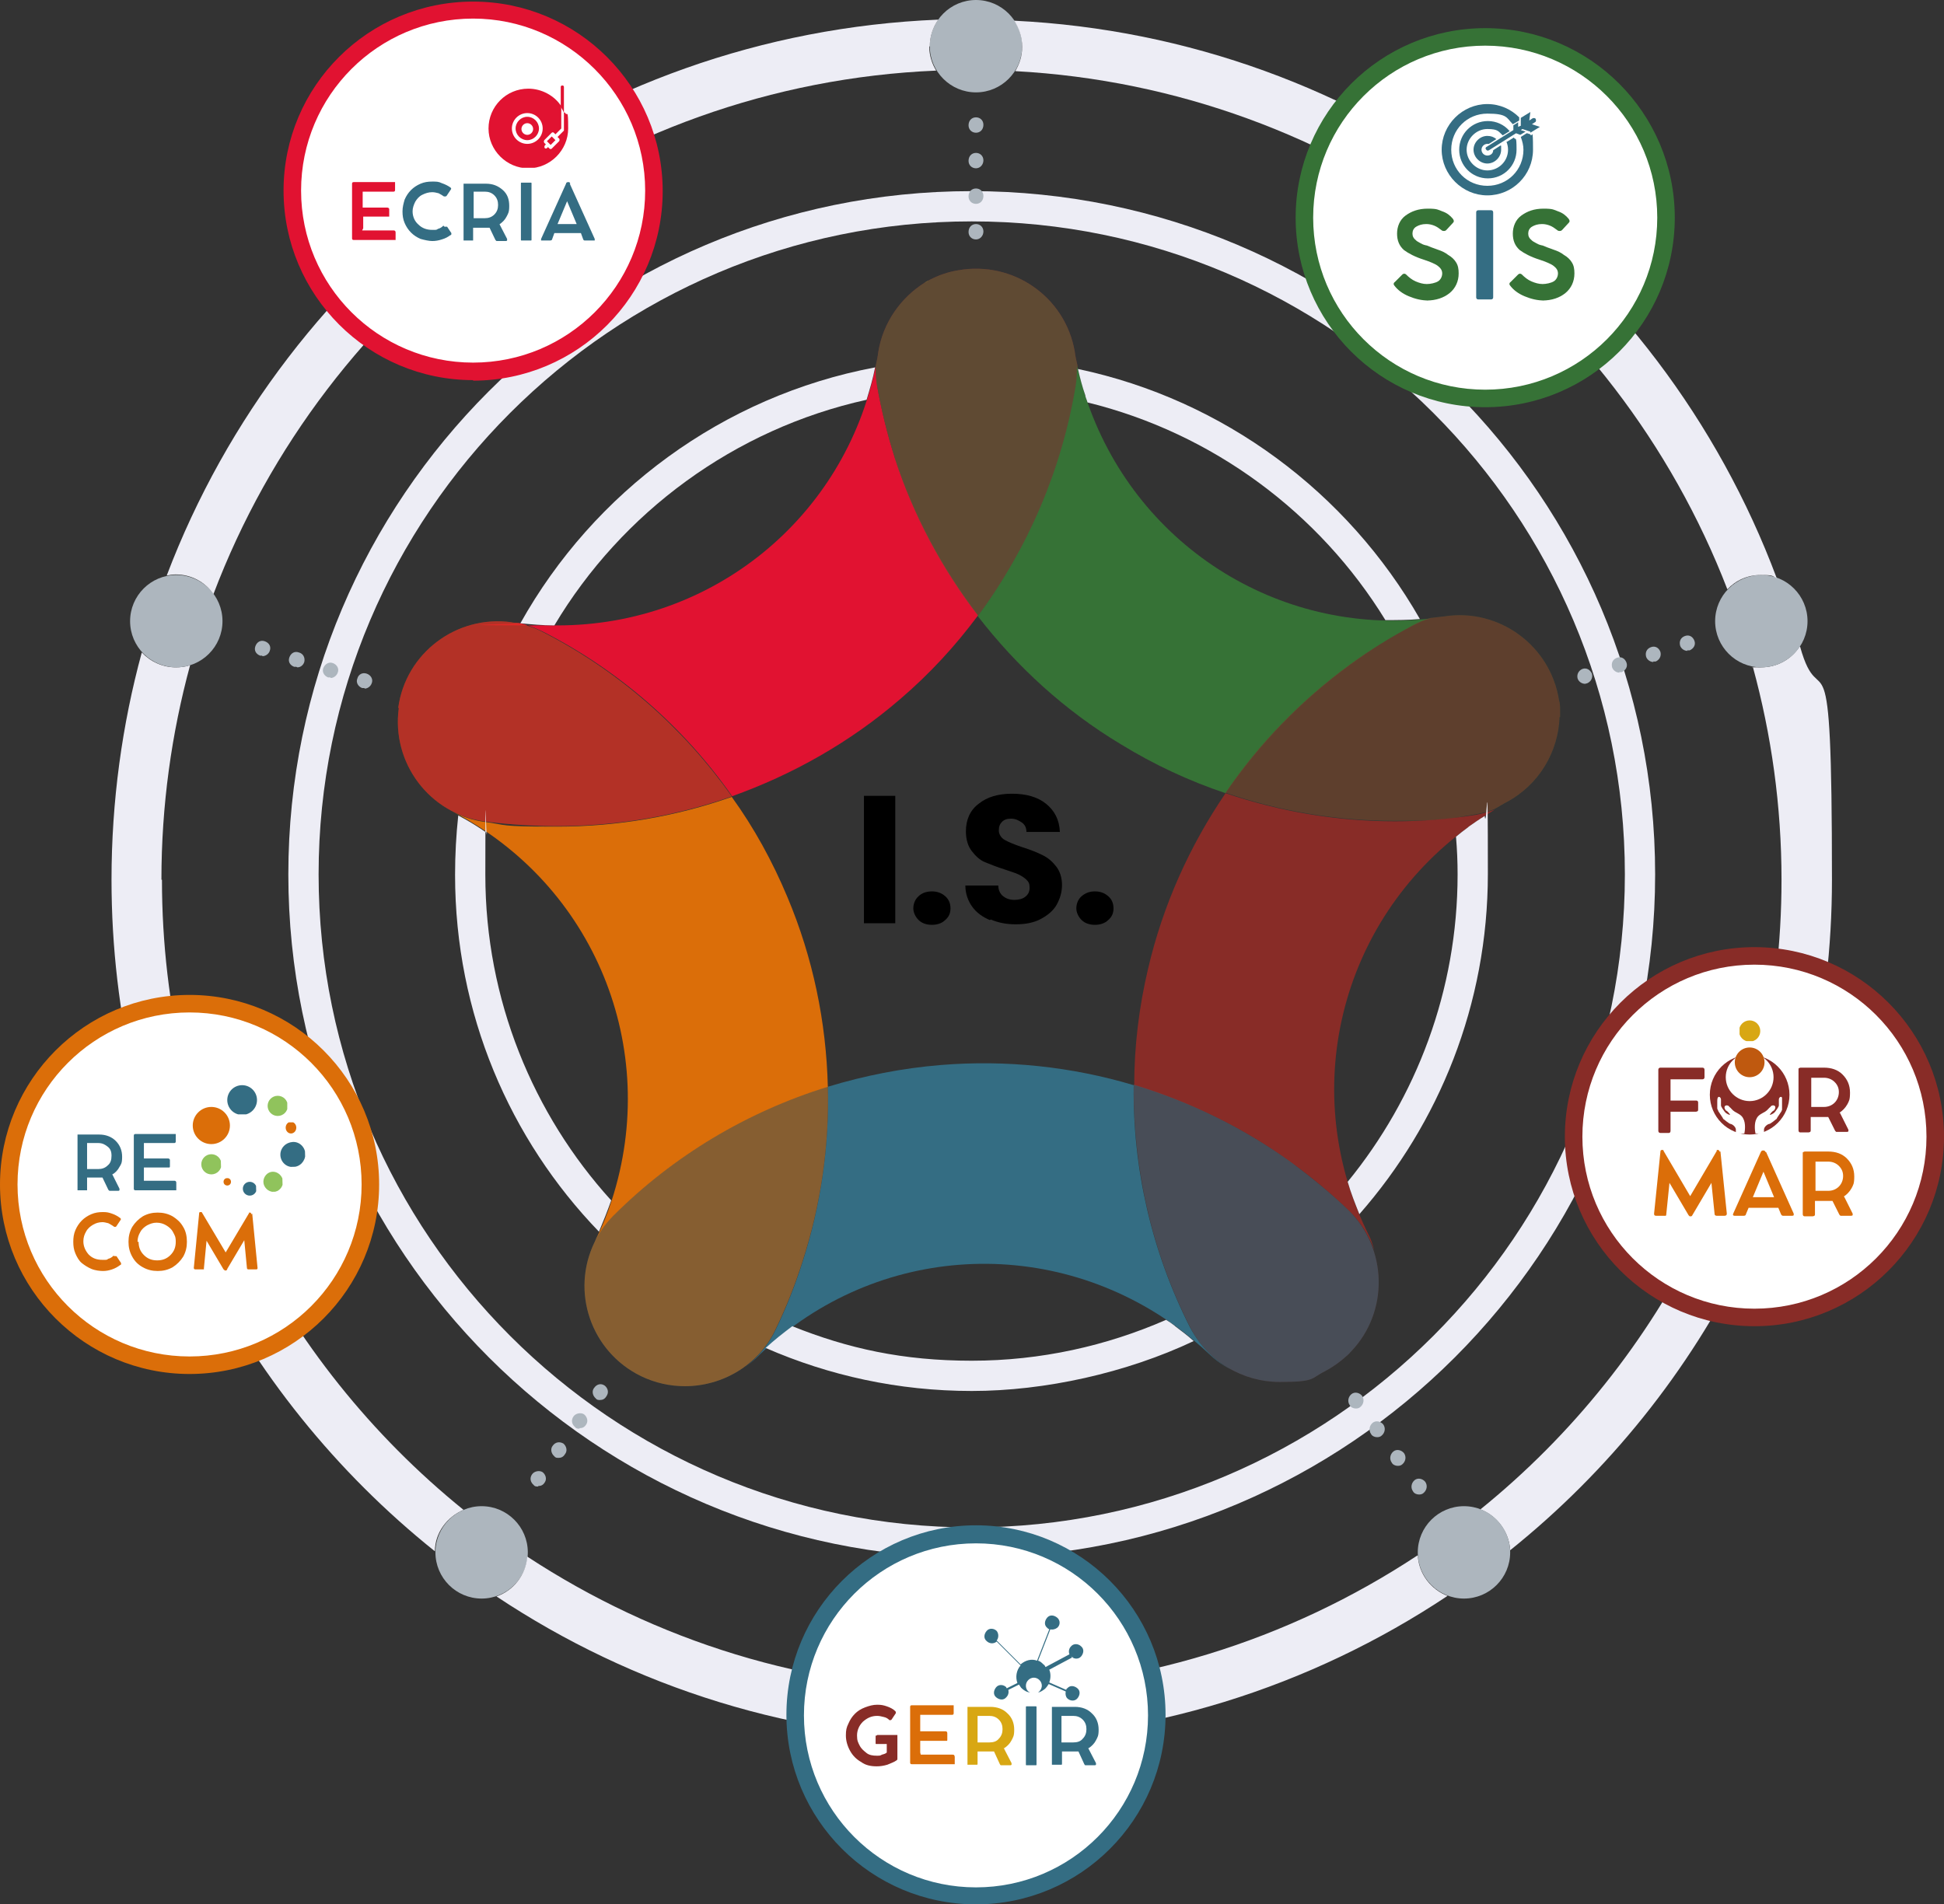 <svg xmlns="http://www.w3.org/2000/svg" xmlns:xlink="http://www.w3.org/1999/xlink" id="Layer_1" data-name="Layer 1" viewBox="0 0 366.1 358.7"><rect x="0" y="0" width="366.1" height="358.7" fill="#333333" stroke="none"/><defs><style>      .cls-1, .cls-2, .cls-3, .cls-4, .cls-5, .cls-6, .cls-7, .cls-8, .cls-9, .cls-10, .cls-11, .cls-12, .cls-13, .cls-14, .cls-15, .cls-16, .cls-17, .cls-18, .cls-19, .cls-20, .cls-21 {        stroke-width: 0px;      }      .cls-1, .cls-9 {        fill: #e11231;      }      .cls-2, .cls-16, .cls-21 {        fill: #346d83;      }      .cls-22 {        clip-path: url(#clippath);      }      .cls-3 {        fill: none;      }      .cls-4, .cls-5 {        fill: #882c27;      }      .cls-4, .cls-9, .cls-10, .cls-16, .cls-17 {        isolation: isolate;        opacity: .5;      }      .cls-6 {        fill: #1e415a;      }      .cls-7 {        fill: #adb6be;      }      .cls-8 {        fill: #ededf5;      }      .cls-10, .cls-15 {        fill: #db6e09;      }      .cls-23 {        clip-path: url(#clippath-1);      }      .cls-24 {        clip-path: url(#clippath-4);      }      .cls-25 {        clip-path: url(#clippath-3);      }      .cls-26 {        clip-path: url(#clippath-2);      }      .cls-27 {        clip-path: url(#clippath-7);      }      .cls-28 {        clip-path: url(#clippath-8);      }      .cls-29 {        clip-path: url(#clippath-6);      }      .cls-30 {        clip-path: url(#clippath-5);      }      .cls-31 {        clip-path: url(#clippath-9);      }      .cls-11 {        fill: #000;      }      .cls-12 {        fill: #90c35c;      }      .cls-32 {        clip-path: url(#clippath-20);      }      .cls-33 {        clip-path: url(#clippath-21);      }      .cls-34 {        clip-path: url(#clippath-24);      }      .cls-35 {        clip-path: url(#clippath-23);      }      .cls-36 {        clip-path: url(#clippath-22);      }      .cls-37 {        clip-path: url(#clippath-25);      }      .cls-38 {        clip-path: url(#clippath-27);      }      .cls-39 {        clip-path: url(#clippath-28);      }      .cls-40 {        clip-path: url(#clippath-26);      }      .cls-41 {        clip-path: url(#clippath-29);      }      .cls-42 {        clip-path: url(#clippath-34);      }      .cls-43 {        clip-path: url(#clippath-35);      }      .cls-44 {        clip-path: url(#clippath-36);      }      .cls-45 {        clip-path: url(#clippath-33);      }      .cls-46 {        clip-path: url(#clippath-32);      }      .cls-47 {        clip-path: url(#clippath-30);      }      .cls-48 {        clip-path: url(#clippath-31);      }      .cls-49 {        clip-path: url(#clippath-14);      }      .cls-50 {        clip-path: url(#clippath-13);      }      .cls-51 {        clip-path: url(#clippath-12);      }      .cls-52 {        clip-path: url(#clippath-10);      }      .cls-53 {        clip-path: url(#clippath-15);      }      .cls-54 {        clip-path: url(#clippath-17);      }      .cls-55 {        clip-path: url(#clippath-16);      }      .cls-56 {        clip-path: url(#clippath-19);      }      .cls-57 {        clip-path: url(#clippath-11);      }      .cls-58 {        clip-path: url(#clippath-18);      }      .cls-13 {        fill: #d5da23;      }      .cls-14 {        fill: #d8a713;      }      .cls-17, .cls-19 {        fill: #367236;      }      .cls-18 {        fill: #bf590f;      }      .cls-20 {        fill: #fff;      }      .cls-21 {        fill-rule: evenodd;      }    </style><clipPath id="clippath"><circle class="cls-3" cx="89" cy="36" r="34" transform="translate(.7 73.5) rotate(-45)"></circle></clipPath><clipPath id="clippath-1"><rect class="cls-3" x="91.8" y="16.1" width="15.2" height="15.5"></rect></clipPath><clipPath id="clippath-2"><path class="cls-3" d="M217.8,323.1c0,18.8-15.2,34-34,34s-34-15.2-34-34,15.2-34,34-34,34,15.2,34,34h0Z"></path></clipPath><clipPath id="clippath-3"><circle class="cls-3" cx="330.4" cy="214.1" r="34"></circle></clipPath><clipPath id="clippath-4"><rect class="cls-3" x="322" y="198.7" width="15" height="15"></rect></clipPath><clipPath id="clippath-5"><circle class="cls-3" cx="329.5" cy="206.2" r="7.5"></circle></clipPath><clipPath id="clippath-6"><rect class="cls-3" x="330.3" y="206.6" width="5.3" height="6.9"></rect></clipPath><clipPath id="clippath-7"><rect class="cls-3" x="323.4" y="206.6" width="5.4" height="6.9"></rect></clipPath><clipPath id="clippath-8"><rect class="cls-3" x="325" y="198.4" width="9" height="9"></rect></clipPath><clipPath id="clippath-9"><circle class="cls-3" cx="329.5" cy="202.9" r="4.5"></circle></clipPath><clipPath id="clippath-10"><rect class="cls-3" x="326.7" y="197.3" width="5.6" height="5.6"></rect></clipPath><clipPath id="clippath-11"><circle class="cls-3" cx="329.5" cy="200.1" r="2.8"></circle></clipPath><clipPath id="clippath-12"><rect class="cls-3" x="326.7" y="197.3" width="5.6" height="5.6"></rect></clipPath><clipPath id="clippath-13"><circle class="cls-3" cx="329.5" cy="200.1" r="2.8"></circle></clipPath><clipPath id="clippath-14"><rect class="cls-3" x="327.6" y="192.2" width="3.9" height="3.9"></rect></clipPath><clipPath id="clippath-15"><circle class="cls-3" cx="329.5" cy="194.2" r="2"></circle></clipPath><clipPath id="clippath-16"><circle class="cls-3" cx="279.7" cy="41" r="34" transform="translate(194.4 310.5) rotate(-80.8)"></circle></clipPath><clipPath id="clippath-17"><rect class="cls-3" x="271.5" y="19.6" width="18.5" height="17.3"></rect></clipPath><clipPath id="clippath-18"><circle class="cls-3" cx="35.7" cy="223.1" r="34"></circle></clipPath><clipPath id="clippath-19"><rect class="cls-3" x="36.3" y="208.5" width="7" height="7.1"></rect></clipPath><clipPath id="clippath-20"><ellipse class="cls-3" cx="39.8" cy="212" rx="3.5" ry="3.5"></ellipse></clipPath><clipPath id="clippath-21"><rect class="cls-3" x="42.8" y="204.3" width="5.6" height="5.6"></rect></clipPath><clipPath id="clippath-22"><ellipse class="cls-3" cx="45.6" cy="207.2" rx="2.8" ry="2.8"></ellipse></clipPath><clipPath id="clippath-23"><rect class="cls-3" x="50.3" y="206.4" width="3.8" height="3.9"></rect></clipPath><clipPath id="clippath-24"><ellipse class="cls-3" cx="52.3" cy="208.3" rx="1.9" ry="1.9"></ellipse></clipPath><clipPath id="clippath-25"><rect class="cls-3" x="53.8" y="211.4" width="2.1" height="2.1"></rect></clipPath><clipPath id="clippath-26"><ellipse class="cls-3" cx="54.8" cy="212.4" rx="1" ry="1.1"></ellipse></clipPath><clipPath id="clippath-27"><rect class="cls-3" x="52.7" y="215" width="4.7" height="4.8" transform="translate(-6 1.6) rotate(-1.6)"></rect></clipPath><clipPath id="clippath-28"><path class="cls-3" d="M55.2,219.8c1.3,0,2.3-1.1,2.3-2.4,0-1.3-1.1-2.4-2.4-2.3s-2.3,1.1-2.3,2.4c0,1.3,1.1,2.4,2.4,2.3Z"></path></clipPath><clipPath id="clippath-29"><rect class="cls-3" x="49.5" y="220.7" width="3.7" height="3.8" transform="translate(-6.2 1.5) rotate(-1.6)"></rect></clipPath><clipPath id="clippath-30"><path class="cls-3" d="M51.5,224.5c1,0,1.8-.9,1.8-1.9s-.9-1.9-1.9-1.9c-1,0-1.8.9-1.8,1.9s.9,1.9,1.9,1.9Z"></path></clipPath><clipPath id="clippath-31"><rect class="cls-3" x="45.6" y="222.6" width="2.6" height="2.6" transform="translate(-6.2 1.4) rotate(-1.6)"></rect></clipPath><clipPath id="clippath-32"><ellipse class="cls-3" cx="46.9" cy="223.9" rx="1.3" ry="1.3" transform="translate(-6.1 1.4) rotate(-1.6)"></ellipse></clipPath><clipPath id="clippath-33"><rect class="cls-3" x="42.1" y="221.9" width="1.4" height="1.4" transform="translate(-6.2 1.3) rotate(-1.6)"></rect></clipPath><clipPath id="clippath-34"><path class="cls-3" d="M42.8,223.3c.4,0,.7-.3.7-.7,0-.4-.3-.7-.7-.7s-.7.3-.7.7.3.7.7.7Z"></path></clipPath><clipPath id="clippath-35"><rect class="cls-3" x="37.9" y="217.4" width="3.7" height="3.8" transform="translate(-6.1 1.2) rotate(-1.6)"></rect></clipPath><clipPath id="clippath-36"><ellipse class="cls-3" cx="39.8" cy="219.3" rx="1.9" ry="1.9" transform="translate(-6.1 1.2) rotate(-1.6)"></ellipse></clipPath></defs><path class="cls-17" d="M293.8,135.1c0-.4,0-.7,0-1.1,0-.1,0-.2,0-.3,0-.6,0-1.2-.2-1.8-1.6-10.3-11.3-17.4-21.6-15.8-.9.1-1.7.2-2.6.3-1.1.3-2.3.8-3.4,1.4-4,2.2-8,4.6-11.7,7.3-9.2,6.7-17.2,14.9-23.5,24.2,10.2,3.5,21,5.3,31.8,5.3s10.1-.4,15.1-1.2c1.3-.2,2.5-.5,3.7-1,.8-.4,1.5-.9,2.3-1.3,6.2-3.3,9.8-9.6,10-16.1h0Z"></path><path class="cls-4" d="M254,228c-3.3-3.2-6.9-6.1-10.6-8.9-9.1-6.6-19.3-11.6-29.9-14.8-.1,15.8,3.4,31.4,10.6,45.6,3.3,6.6,10,10.4,16.9,10.4s5.8-.7,8.5-2c1.5-.8,2.9-1.8,4.1-2.9.2-.2.5-.4.7-.7,0,0,.1-.1.2-.2,7.1-7.5,6.8-19.4-.6-26.6h0Z"></path><path class="cls-9" d="M168.5,86.3c3.5,10.8,8.9,20.9,15.7,29.7,9.6-12.8,16-27.7,18.5-43.6.2-1.2.3-2.4.2-3.6-.2-.9-.4-1.7-.5-2.6-1.8-10.3-11.6-17.1-21.9-15.3-1.9.3-3.6.9-5.2,1.7-.1,0-.3.2-.4.2-.2.1-.5.3-.7.4-4.5,2.8-7.9,7.5-8.8,13.1-.1.9-.3,1.8-.5,2.7,0,1.2,0,2.5.3,3.8.8,4.5,1.9,9,3.3,13.4h0Z"></path><path class="cls-8" d="M30.4,165.7c0-14,1.9-27.5,5.4-40.4-.9.3-1.8.4-2.7.4-2.5,0-4.8-1.1-6.4-2.8-3.7,13.6-5.7,28-5.7,42.8,0,51.1,23.8,96.8,60.9,126.5,0-3.5,2.3-6.5,5.4-7.8-34.6-28-56.8-70.8-56.8-118.7h0Z"></path><path class="cls-8" d="M338.9,121.8c-1.6,2.4-4.2,3.9-7.3,3.9s-1,0-1.5-.1c3.5,12.8,5.4,26.2,5.4,40.1,0,47.8-22.1,90.6-56.7,118.6,3.1,1.2,5.4,4.2,5.6,7.7,37-29.7,60.6-75.3,60.6-126.3s-2.1-29.9-6-43.9h0Z"></path><path class="cls-8" d="M183,293.4c-70.9,0-128.7-57.7-128.7-128.7S112,36,183,36s128.7,57.7,128.7,128.7-57.7,128.7-128.7,128.7h0ZM183,41.7c-67.8,0-123,55.2-123,123s55.2,123,123,123,123-55.2,123-123-55.2-123-123-123Z"></path><path class="cls-7" d="M340.4,117c0,4.8-3.9,8.7-8.7,8.7s-8.7-3.9-8.7-8.7,3.9-8.7,8.7-8.7,8.7,3.9,8.7,8.7Z"></path><path class="cls-7" d="M192.5,8.7c0,4.8-3.9,8.7-8.7,8.7s-8.7-3.9-8.7-8.7S179,0,183.8,0s8.7,3.9,8.7,8.7Z"></path><path class="cls-7" d="M99.4,292.4c0,4.8-3.9,8.7-8.7,8.7s-8.7-3.9-8.7-8.7,3.9-8.7,8.7-8.7,8.7,3.9,8.7,8.7Z"></path><path class="cls-7" d="M41.9,117c0,4.8-3.9,8.7-8.7,8.7s-8.7-3.9-8.7-8.7,3.9-8.7,8.7-8.7,8.7,3.9,8.7,8.7Z"></path><path class="cls-7" d="M284.4,292.4c0,4.8-3.9,8.7-8.7,8.7s-8.7-3.9-8.7-8.7,3.9-8.7,8.7-8.7,8.7,3.9,8.7,8.7Z"></path><path class="cls-8" d="M175.1,8.7c0-1.8.6-3.6,1.6-5C110.2,6.4,53.9,49.1,31.4,108.4c.5-.1,1.1-.2,1.7-.2,2.9,0,5.5,1.4,7.1,3.7C61.3,56.2,114,15.9,176.3,13.3c-.8-1.3-1.3-2.9-1.3-4.5Z"></path><path class="cls-8" d="M191,3.9c.9,1.4,1.5,3.1,1.5,4.9s-.5,3.2-1.3,4.6c61.2,3.3,113,42.9,134.1,97.6,1.6-1.7,3.8-2.7,6.3-2.7s2.1.2,3,.6C312.5,49.8,256.9,7.1,191,3.9Z"></path><path class="cls-8" d="M266.9,293c-24.1,15.9-52.9,25.2-83.9,25.2s-59.6-9.2-83.7-25c-.3,3.5-2.6,6.4-5.8,7.5,25.7,17.1,56.4,27,89.5,27s63.9-10,89.6-27.1c-3.1-1.2-5.4-4.1-5.6-7.6h0Z"></path><path class="cls-7" d="M101.3,280c-.3,0-.6,0-.8-.3-.6-.5-.8-1.3-.3-2,.4-.6,1.4-.8,2-.4.6.5.8,1.3.4,1.9h0c-.3.5-.7.7-1.2.7h0ZM105.2,274.6c-.3,0-.6,0-.8-.3-.6-.5-.8-1.4-.3-2h0c.5-.7,1.3-.8,2-.4.6.5.8,1.4.3,2h0c-.3.5-.7.7-1.2.7ZM109.1,269.1c-.3,0-.6,0-.8-.3-.6-.5-.8-1.3-.3-2,.4-.6,1.4-.8,2-.4.6.5.8,1.3.4,1.9h0c-.3.5-.7.7-1.2.7h0ZM113,263.7c-.3,0-.6,0-.8-.3-.6-.5-.8-1.4-.3-2h0c.5-.7,1.3-.9,2-.4.6.5.8,1.3.3,2h0c-.3.5-.7.7-1.2.7Z"></path><path class="cls-7" d="M68.6,129.6c-.1,0-.3,0-.4,0h0c-.8-.3-1.2-1.1-.9-1.8.2-.8,1-1.2,1.8-.9h0c.8.3,1.2,1.1.9,1.8-.2.6-.8,1-1.3,1ZM62.2,127.6c-.1,0-.3,0-.4,0h0c-.8-.3-1.2-1.1-.9-1.8s1-1.2,1.8-.9h0c.8.3,1.2,1.1.9,1.8-.2.6-.8,1-1.3,1ZM55.8,125.6c-.1,0-.3,0-.4,0h0c-.8-.3-1.2-1-.9-1.8s1-1.2,1.8-.9c.8.2,1.2,1,1,1.8-.2.6-.7,1-1.3,1h0ZM49.4,123.5c-.1,0-.3,0-.4,0h0c-.8-.3-1.2-1-.9-1.8s1-1.2,1.8-.9h0c.8.3,1.2,1,.9,1.8-.2.6-.8,1-1.4,1h0Z"></path><path class="cls-7" d="M298.5,128.8c-.6,0-1.2-.4-1.4-1-.2-.8.2-1.5.9-1.8h0c.8-.3,1.5.2,1.8.9.2.8-.2,1.5-.9,1.8h0c-.1,0-.3.1-.4.1h0ZM305,126.7c-.6,0-1.2-.4-1.4-1-.2-.8.1-1.5.9-1.8h0c.8-.3,1.5.1,1.8.9s-.2,1.5-.9,1.8c-.1,0-.3,0-.5,0h0ZM311.4,124.7c-.6,0-1.2-.4-1.4-1-.2-.8.1-1.5.9-1.8h0c.8-.3,1.5.1,1.8.9.2.8-.2,1.5-.9,1.8-.1,0-.3,0-.5,0h0ZM317.8,122.6c-.6,0-1.2-.4-1.4-1-.2-.8.1-1.5.9-1.8h0c.8-.3,1.5.1,1.8.9s-.2,1.5-.9,1.8c-.1,0-.3,0-.5,0h0Z"></path><path class="cls-7" d="M267.2,281.5c-.4,0-.9-.2-1.1-.6h0c-.5-.7-.3-1.6.3-2.1.6-.5,1.5-.3,2,.3h0c.5.7.3,1.6-.3,2.1-.2.2-.5.3-.8.3h0ZM263.2,276.1c-.4,0-.9-.2-1.1-.6h0c-.5-.7-.3-1.6.3-2.1.6-.5,1.5-.3,2,.3h0c.5.7.3,1.6-.3,2.1-.2.2-.5.3-.8.3h0ZM259.3,270.7c-.4,0-.9-.2-1.1-.6h0c-.5-.7-.3-1.6.3-2.1.6-.5,1.5-.3,2,.3h0c.5.7.3,1.6-.3,2.1-.2.2-.5.3-.8.3h0ZM255.3,265.3c-.4,0-.9-.2-1.1-.6h0c-.5-.7-.3-1.6.3-2.1.6-.5,1.5-.3,2,.3h0c.5.7.3,1.6-.3,2.1-.2.2-.5.3-.8.3h0Z"></path><path class="cls-7" d="M183.8,45.1c-.8,0-1.4-.6-1.4-1.4h0c0-.9.6-1.5,1.4-1.5s1.4.6,1.4,1.4-.6,1.5-1.4,1.5h0ZM183.8,38.4c-.8,0-1.4-.6-1.4-1.4h0c0-.9.6-1.5,1.4-1.5s1.4.6,1.4,1.4h0c0,.9-.6,1.5-1.4,1.5ZM183.8,31.7c-.8,0-1.4-.6-1.4-1.4h0c0-.9.6-1.5,1.4-1.5s1.4.6,1.4,1.4-.6,1.5-1.4,1.5h0ZM183.8,25c-.8,0-1.4-.6-1.4-1.4h0c0-.9.6-1.5,1.4-1.5s1.4.6,1.4,1.4h0c0,.9-.6,1.5-1.4,1.5Z"></path><path class="cls-13" d="M174.1,53.3c.2-.1.4-.3.7-.4-.2.1-.5.3-.7.4Z"></path><path class="cls-6" d="M293.8,134c0,.4,0,.7,0,1.1,0-.4,0-.7,0-1.1Z"></path><path class="cls-6" d="M174.8,52.9c.1,0,.3-.2.4-.2-.1,0-.3.2-.4.2Z"></path><path class="cls-6" d="M293.8,133.7c0,.1,0,.2,0,.3,0-.1,0-.2,0-.3Z"></path><path class="cls-1" d="M137.8,150c11.5-4.1,22.3-10.2,31.7-18.3,5.5-4.7,10.4-10,14.7-15.8-6.8-8.9-12.2-18.9-15.7-29.7-1.4-4.4-2.5-8.9-3.3-13.4-.2-1.3-.3-2.6-.3-3.8-5.8,28.4-30.6,48.8-59.9,48.8s-5.1-.2-7.5-.5c1.6.3,3.2.9,4.8,1.7,14.3,7.3,26.5,18,35.6,31h0Z"></path><path class="cls-10" d="M75.1,133.4c-1.4,10.3,5.8,19.9,16.1,21.3,4.5.6,9.2.9,13.7.9,11.3,0,22.4-1.9,32.9-5.6-9.2-13-21.4-23.7-35.7-31-1.5-.8-3.2-1.3-4.8-1.7-.3,0-.7,0-1-.1-10.3-1.4-19.9,5.8-21.3,16.1h0Z"></path><path class="cls-16" d="M120.7,259.2c2.7,1.3,5.5,1.9,8.3,1.9,7,0,13.8-3.9,17-10.6,2-4.1,3.7-8.4,5.1-12.8,3.5-10.8,5.1-21.9,4.8-33.1-15.2,4.7-29.1,13-40.4,24.3-1.3,1.3-2.4,2.8-3.2,4.3-.1.2-.2.5-.3.7-4.6,9.4-.7,20.7,8.7,25.3h0Z"></path><path class="cls-19" d="M184.1,116c7.4,9.6,16.5,17.9,27,24.2,6.2,3.8,12.8,6.9,19.7,9.2,6.4-9.3,14.3-17.5,23.5-24.2,3.7-2.7,7.6-5.2,11.7-7.3,1.1-.6,2.2-1.1,3.4-1.4-28.8,3.3-55.9-14-65-41.9-.6-1.9-1.1-3.8-1.6-5.7,0,1.2,0,2.4-.2,3.6-2.6,15.9-9,30.8-18.5,43.6h0Z"></path><path class="cls-4" d="M293.8,135.1c0-.4,0-.7,0-1.1,0-.1,0-.2,0-.3,0-.6,0-1.2-.2-1.8-1.6-10.3-11.3-17.4-21.6-15.8-.9.1-1.7.2-2.6.3-1.1.3-2.3.8-3.4,1.4-4,2.2-8,4.6-11.7,7.3-9.2,6.7-17.2,14.9-23.5,24.2,10.2,3.5,21,5.3,31.8,5.3s10.1-.4,15.1-1.2c1.3-.2,2.5-.5,3.7-1,.8-.4,1.5-.9,2.3-1.3,6.2-3.3,9.8-9.6,10-16.1h0Z"></path><path class="cls-5" d="M254,228c2.3,2.2,3.8,4.8,4.8,7.5,0,0-.4-1.6-.9-2.6-13.6-26.9-5.8-59.3,18.6-77.1,1.6-1.2,3.3-2.2,5-3.3-1.2.4-2.4.8-3.7,1-5,.8-10.1,1.2-15.1,1.2-10.8,0-21.6-1.8-31.9-5.3-6.8,10-11.8,21.1-14.6,33.1-1.7,7.2-2.6,14.6-2.6,21.9,10.6,3.2,20.8,8.1,29.9,14.8,3.7,2.7,7.3,5.7,10.6,8.9h0Z"></path><path class="cls-16" d="M254,228c-3.3-3.2-6.9-6.1-10.6-8.9-9.1-6.6-19.3-11.6-29.9-14.8-.1,15.8,3.4,31.4,10.6,45.6,3.3,6.6,10,10.4,16.9,10.4s5.8-.7,8.5-2c1.5-.8,2.9-1.8,4.1-2.9.2-.2.5-.4.7-.7,0,0,.1-.1.2-.2,7.1-7.5,6.8-19.4-.6-26.6h0Z"></path><path class="cls-2" d="M232.7,258.4c-3.6-1.7-6.6-4.6-8.6-8.4-7.2-14.2-10.8-29.9-10.6-45.6-11.7-3.5-24-4.8-36.3-3.8-7.3.6-14.4,2-21.3,4.1.3,11.1-1.3,22.3-4.8,33.1-1.4,4.4-3.1,8.7-5.1,12.8-1.6,3.3-4.1,6-7,7.8h0c1.1-.7,2.2-1.5,3.3-2.5,21.4-21.3,54.6-23.8,79.1-6.1,2.3,1.7,4.5,3.5,6.6,5.5,1.5,1.4,3.2,2.4,4.9,3.2h0Z"></path><path class="cls-10" d="M120.7,259.2c2.7,1.3,5.5,1.9,8.3,1.9,7,0,13.8-3.9,17-10.6,2-4.1,3.7-8.4,5.1-12.8,3.5-10.8,5.1-21.9,4.8-33.1-15.2,4.7-29.1,13-40.4,24.3-1.3,1.3-2.4,2.8-3.2,4.3-.1.2-.2.5-.3.7-4.6,9.4-.7,20.7,8.7,25.3h0Z"></path><path class="cls-15" d="M148.3,169c-2.8-6.7-6.3-13.1-10.5-18.9-10.5,3.7-21.6,5.6-32.9,5.6s-9.2-.3-13.7-.9c-2.2-.3-4.2-1-6.1-2h0c26.8,13.8,39.4,44.6,30.1,73.3-.8,2.5-1.8,4.9-2.9,7.2.8-1.5,1.9-3,3.2-4.3,11.3-11.3,25.2-19.6,40.4-24.3-.3-12.2-2.8-24.3-7.6-35.7h0Z"></path><path class="cls-9" d="M75.1,133.4c-1.4,10.3,5.8,19.9,16.1,21.3,4.5.6,9.2.9,13.7.9,11.3,0,22.4-1.9,32.9-5.6-9.2-13-21.4-23.7-35.7-31-1.5-.8-3.2-1.3-4.8-1.7-.3,0-.7,0-1-.1-10.3-1.4-19.9,5.8-21.3,16.1h0Z"></path><path class="cls-17" d="M168.5,86.3c3.5,10.8,8.9,20.9,15.7,29.7,9.6-12.8,16-27.7,18.5-43.6.2-1.2.3-2.4.2-3.6-.2-.9-.4-1.7-.5-2.6-1.8-10.3-11.6-17.1-21.9-15.3-1.9.3-3.6.9-5.2,1.7-.1,0-.3.2-.4.2-.2.1-.5.3-.7.4-4.5,2.8-7.9,7.5-8.8,13.1-.1.9-.3,1.8-.5,2.7,0,1.2,0,2.5.3,3.8.8,4.5,1.9,9,3.3,13.4h0Z"></path><path class="cls-8" d="M115.1,226.1c-14.7-16.2-23.7-37.8-23.7-61.3s.1-5.3.3-7.9c-1.7-1.2-3.5-2.3-5.4-3.3-.4,3.7-.6,7.4-.6,11.2,0,26.1,10.3,49.8,27.1,67.2.8-1.9,1.6-3.9,2.3-5.9h0Z"></path><path class="cls-8" d="M276.5,155.8c-.8.6-1.6,1.2-2.3,1.8.2,2.4.3,4.7.3,7.1,0,21.9-7.8,42.1-20.7,57.9.6,2.1,1.4,4.1,2.2,6.1,15-17.1,24.2-39.5,24.2-64.1s-.2-7.4-.6-10.9c-1,.6-2,1.3-3,2h0Z"></path><path class="cls-8" d="M221.2,249.7c-.5-.4-1.1-.8-1.6-1.1-11.2,4.9-23.6,7.7-36.6,7.7s-23.3-2.3-33.8-6.5c-1.7,1.3-3.4,2.6-5,4.1,11.9,5.2,25,8.1,38.8,8.1s29.1-3.4,41.8-9.4c-1.1-1-2.3-1.9-3.5-2.8h0Z"></path><path class="cls-8" d="M204.4,74.6c.1.4.3.8.4,1.2,23.6,5.8,43.7,20.8,56.1,41,2.1,0,4.3,0,6.5-.2-13.6-23.8-36.9-41.3-64.4-47.1.4,1.7.8,3.3,1.4,5h0Z"></path><path class="cls-8" d="M104.4,117.8c12.7-21.3,33.9-37,58.8-42.5.6-2,1.2-4,1.6-6.1-28.7,5.4-53,23.5-66.8,48.2,2.1.2,4.2.4,6.3.4h0Z"></path><g class="cls-22"><g><path class="cls-20" d="M123.1,36c0,18.8-15.2,34-34,34s-34-15.2-34-34S70.2,1.9,89.1,1.9s34,15.2,34,34Z"></path><path class="cls-1" d="M68.2,43.4h5.9c.1,0,.2,0,.3.1s.1.2.1.3v1.2c0,0,0,.2,0,.2s-.1,0-.2,0h-7.7c-.2,0-.3-.1-.3-.3v-10.3c0-.2.1-.3.3-.3h7.6c.1,0,.2,0,.2,0s0,.1,0,.2v1.3c0,.2-.1.3-.3.3h-5.8v3h4.6c.2,0,.4.1.4.3v1.2c0,0,0,.2,0,.2s-.2,0-.3,0h-4.6v2.2h0Z"></path><path class="cls-2" d="M83.7,42.7c0,0,.2,0,.3,0s.2,0,.2,0l.8,1.2c0,0,0,.1,0,.2,0,0,0,.2-.2.2-.4.3-.9.6-1.6.8-.6.2-1.2.3-1.8.3s-1.5-.2-2.2-.4c-.7-.3-1.3-.7-1.8-1.2-.5-.5-.9-1.1-1.2-1.8-.3-.7-.4-1.4-.4-2.2s.2-1.5.4-2.2c.3-.7.7-1.3,1.2-1.8.5-.5,1.1-.9,1.8-1.2.7-.3,1.4-.4,2.2-.4s1.2,0,1.8.3c.6.2,1.2.5,1.6.8.2.1.2.3.1.4l-.8,1.2c0,0-.1.1-.2.1,0,0-.2,0-.3,0-.3-.2-.6-.4-1-.6-.4-.1-.8-.2-1.2-.2-.7,0-1.3.2-1.9.5-.6.3-1,.8-1.3,1.3-.3.6-.5,1.2-.5,1.8,0,1,.4,1.9,1.1,2.5.7.7,1.6,1,2.6,1s.7,0,1.1-.2c.4-.1.7-.3,1-.6Z"></path><path class="cls-2" d="M94,42.1l1.5,2.9c0,.1,0,.2,0,.3,0,0-.1.1-.2.1h-1.6c0,0-.1,0-.2,0,0,0-.1-.1-.2-.2l-1.1-2.3c-.2,0-.5,0-.8,0h-2.3v2.2c0,0,0,.2,0,.2s-.1,0-.2,0h-1.4c0,0-.2,0-.2,0,0,0,0-.1,0-.2v-10.3c0,0,0-.2,0-.2,0,0,.1,0,.2,0h4c1.3,0,2.3.4,3.2,1.2s1.2,1.8,1.2,3-.2,1.4-.5,2-.8,1.1-1.4,1.5ZM89.2,41.1h2.1c.7,0,1.3-.2,1.8-.7.5-.5.7-1.1.7-1.8s-.2-1.3-.7-1.8c-.5-.5-1.1-.7-1.8-.7h-2.1s0,4.9,0,4.9Z"></path><path class="cls-2" d="M100.1,34.6v10.5c0,.2,0,.2-.2.2h-1.6c-.2,0-.2,0-.2-.2v-10.5c0-.2,0-.2.2-.2h1.6c.2,0,.2,0,.2.2Z"></path><path class="cls-2" d="M107.3,34.6l4.7,10.4c0,.1,0,.2,0,.3,0,0-.1,0-.2,0h-1.6c-.2,0-.3,0-.4-.3l-.4-1.1h-5l-.4,1.1c0,.2-.2.3-.4.3h-1.5c-.1,0-.2,0-.2,0s0-.2,0-.3l4.7-10.4c0-.2.2-.3.4-.3h0c.2,0,.3,0,.4.3h0ZM106.8,37.9l-1.8,4.3h3.6s-1.8-4.3-1.8-4.3Z"></path><g class="cls-23"><g><path class="cls-1" d="M103,26.6c.2.2.6.6.7.7l.9-.9-.7-.7-.9.9Z"></path><path class="cls-1" d="M106.2,16.4c0-.2-.1-.3-.3-.3s-.3.1-.3.3v3.7c.2.4.5.8.6,1.2v-4.8h0Z"></path><path class="cls-1" d="M99.3,27.1c-1.6,0-2.9-1.3-2.9-2.9s1.3-2.9,2.9-2.9,2.9,1.3,2.9,2.9-1.3,2.9-2.9,2.9ZM106.2,21.2v3.2c0,0,0,.2,0,.2l-1.2,1.2.3.3c.1.1.1.3,0,.5l-1.4,1.4c-.1.1-.3.1-.4,0l-.3-.3-.2.2c-.1.1-.3.1-.4,0-.1-.1-.1-.3,0-.5l.2-.2-.3-.3c-.1-.1-.1-.3,0-.5l1.4-1.4c.1-.1.3-.1.4,0l.3.3,1.1-1.1v-4.2c-1.3-2-3.7-3.3-6.2-3.3-4.2,0-7.5,3.4-7.5,7.5s3.4,7.5,7.5,7.5,7.5-3.4,7.5-7.5-.2-2.1-.6-3h0Z"></path><path class="cls-1" d="M99.3,25.4c-.6,0-1.1-.5-1.1-1.1s.5-1.1,1.1-1.1,1.1.5,1.1,1.1-.5,1.1-1.1,1.1ZM99.3,22c-1.2,0-2.2,1-2.2,2.2s1,2.2,2.2,2.2,2.2-1,2.2-2.2-1-2.2-2.2-2.2Z"></path></g></g></g></g><path class="cls-1" d="M89.1,71.6c-19.7,0-35.7-16-35.7-35.7S69.4.3,89.1.3s35.7,16,35.7,35.7-16,35.7-35.7,35.7h0ZM89.1,3.5c-17.9,0-32.4,14.5-32.4,32.4s14.5,32.4,32.4,32.4,32.4-14.5,32.4-32.4S106.9,3.5,89.1,3.5Z"></path><g class="cls-26"><g><path class="cls-20" d="M217.8,323.1c0,18.8-15.2,34-34,34s-34-15.2-34-34,15.2-34,34-34,34,15.2,34,34h0Z"></path><rect class="cls-3" x="184.9" y="302.6" width="18.7" height="21" transform="translate(-160.7 214.2) rotate(-42.6)"></rect><rect class="cls-3" x="184.9" y="302.6" width="18.7" height="21" transform="translate(-160.7 214.2) rotate(-42.6)"></rect><path class="cls-21" d="M201.7,312c.5.5,1.4.6,1.9,0s.6-1.4,0-1.9c-.5-.5-1.4-.6-1.9,0-.4.4-.5,1-.3,1.5l-4.5,2.4c-.1-.2-.2-.4-.4-.5-.3-.3-.6-.6-1-.7l2.3-5.9c.4.1.9,0,1.3-.3.6-.5.6-1.4,0-1.9s-1.4-.6-1.9,0-.6,1.4,0,1.9c.1.1.2.2.4.3l-2.3,5.9c-1-.4-2.2-.1-3.1.7l-4.5-4.5c.4-.5.4-1.3,0-1.8h0c-.5-.5-1.4-.6-1.9,0s-.6,1.4,0,1.9c.5.5,1.3.6,1.9.1l4.5,4.5c-.8.9-1,2.2-.6,3.3l-2,1c0,0-.1-.1-.1-.2-.5-.5-1.4-.6-1.9,0s-.6,1.4,0,1.9,1.4.6,1.9,0c.4-.4.5-.9.4-1.4l2-1c.1.2.3.4.4.6.5.5,1,.8,1.7.9-.5-.2-.8-.7-.8-1.3,0-.8.7-1.5,1.5-1.5s1.5.7,1.5,1.5h0c0,.5-.3,1-.7,1.3.5-.1.9-.4,1.3-.7.3-.3.5-.6.7-.9l3.2,1.4c-.1.5,0,1,.3,1.3.5.5,1.4.6,1.9,0s.6-1.4,0-1.9-1.4-.6-1.9,0c-.1,0-.2.2-.2.3l-3.2-1.4c.3-.8.3-1.7,0-2.4l4.5-2.4s0,.1.1.1h0Z"></path><rect class="cls-3" x="192.8" y="315.8" width="3" height="3"></rect><path class="cls-5" d="M165.2,326.8h3.6c0,0,.1,0,.2,0,0,0,0,.1,0,.2v4.2c0,.2,0,.3-.2.4-.4.3-1,.5-1.7.8-.7.2-1.3.3-2,.3-1.1,0-2.1-.2-2.9-.8-.9-.5-1.6-1.2-2.1-2.1-.5-.9-.8-1.9-.8-2.9s.1-1.5.5-2.3c.3-.7.7-1.3,1.2-1.8.5-.5,1.1-.9,1.9-1.2s1.5-.5,2.3-.5,1.2.1,1.8.3c.6.2,1.2.5,1.6.9,0,0,.1.1.1.2s0,.2,0,.2l-.8,1.2c0,0-.1.1-.2.1,0,0-.2,0-.2,0-.3-.3-.6-.5-1.1-.6-.4-.1-.8-.2-1.2-.2-1.1,0-1.9.4-2.7,1.1-.7.7-1.1,1.6-1.1,2.6s.2,1.3.5,1.9c.3.6.8,1,1.3,1.4s1.2.5,1.9.5.6,0,1-.2c.4-.1.7-.2.9-.4v-1.6h-1.9c-.2,0-.2,0-.2-.2v-1.2c0-.2,0-.2.2-.2h0Z"></path><path class="cls-15" d="M173.4,330.5h6c.1,0,.2,0,.3.1,0,0,.1.2.1.3v1.2c0,.1,0,.2,0,.2,0,0-.1,0-.2,0h-7.9c-.2,0-.3-.1-.3-.3v-10.5c0-.2.1-.3.3-.3h7.7c.1,0,.2,0,.2,0s0,.1,0,.2v1.3c0,.2-.1.3-.3.3h-6v3.1h4.7c.3,0,.4.1.4.4v1.2c0,.1,0,.2-.1.2s-.2,0-.3,0h-4.7v2.2h0Z"></path><path class="cls-14" d="M189,329.2l1.5,2.9c0,.1,0,.2,0,.3,0,0-.1.1-.2.1h-1.6c0,0-.1,0-.2,0s-.1-.1-.2-.2l-1.1-2.4c-.2,0-.5,0-.8,0h-2.3v2.3c0,.1,0,.2-.1.2,0,0-.1,0-.2,0h-1.4c-.1,0-.2,0-.2,0,0,0,0-.1,0-.2v-10.5c0,0,0-.2,0-.2s.1,0,.2,0h4.1c1.3,0,2.4.4,3.2,1.2.9.8,1.3,1.9,1.3,3.1s-.2,1.4-.5,2-.8,1.1-1.4,1.5h0ZM184.1,328.2h2.2c.8,0,1.4-.2,1.8-.7.5-.5.7-1.1.7-1.8s-.2-1.3-.7-1.8c-.5-.5-1.1-.7-1.8-.7h-2.2v5h0Z"></path><path class="cls-2" d="M195.2,321.6v10.7c0,.2,0,.2-.2.2h-1.6c-.2,0-.2,0-.2-.2v-10.7c0-.2,0-.2.2-.2h1.6c.2,0,.2,0,.2.2Z"></path><path class="cls-2" d="M204.9,329.2l1.5,2.9c0,.1,0,.2,0,.3,0,0-.1.1-.2.1h-1.6c0,0-.1,0-.2,0s-.1-.1-.2-.2l-1.1-2.4c-.2,0-.5,0-.8,0h-2.3v2.3c0,.1,0,.2-.1.2,0,0-.1,0-.2,0h-1.4c-.1,0-.2,0-.2,0,0,0,0-.1,0-.2v-10.5c0,0,0-.2,0-.2s.1,0,.2,0h4.1c1.3,0,2.4.4,3.2,1.2.9.8,1.3,1.9,1.3,3.1s-.2,1.4-.5,2-.8,1.1-1.4,1.5h0ZM199.9,328.2h2.2c.8,0,1.4-.2,1.8-.7.5-.5.7-1.1.7-1.8s-.2-1.3-.7-1.8c-.5-.5-1.1-.7-1.8-.7h-2.2v5h0Z"></path></g></g><path class="cls-2" d="M183.8,358.7c-19.7,0-35.7-16-35.7-35.7s16-35.7,35.7-35.7,35.7,16,35.7,35.7-16,35.7-35.7,35.7h0ZM183.8,290.7c-17.9,0-32.4,14.5-32.4,32.4s14.5,32.4,32.4,32.4,32.4-14.5,32.4-32.4-14.5-32.4-32.4-32.4Z"></path><g class="cls-25"><g><circle class="cls-20" cx="330.4" cy="214.1" r="34"></circle><path class="cls-5" d="M312.6,201.1h8c.2,0,.4.1.4.4v1.4c0,.2-.1.4-.4.4h-6v4h4.8c.1,0,.2,0,.3.1s.1.2.1.3v1.3c0,.1,0,.2-.1.3,0,0-.2.1-.3.1h-4.8v3.6c0,.2-.1.4-.3.4h-1.6c-.2,0-.4-.1-.4-.4v-11.5c0-.2.1-.4.4-.4h0Z"></path><path class="cls-20" d="M324,210.3c-.6-1-.8-2-.8-3.2s.3-2.2.8-3.2c.5-1,1.3-1.7,2.3-2.3,1-.6,2-.8,3.2-.8s2.2.3,3.2.8c1,.6,1.7,1.3,2.3,2.3.6,1,.8,2,.8,3.2s-.3,2.2-.8,3.2c-.5.9-1.3,1.7-2.3,2.3-1,.5-2,.8-3.2.8s-2.2-.3-3.2-.8c-1-.6-1.7-1.3-2.3-2.3ZM325.4,207.2c0,1.1.4,2.1,1.2,2.8.8.8,1.8,1.1,2.9,1.1s2.1-.4,2.9-1.1c.8-.8,1.2-1.7,1.2-2.8s-.2-1.4-.5-2c-.4-.6-.9-1.1-1.5-1.5-.6-.4-1.3-.5-2-.5s-1.4.2-2,.5c-.6.4-1.1.8-1.5,1.5-.4.6-.5,1.3-.5,2h0Z"></path><path class="cls-5" d="M346.5,209.6l1.6,3.2c0,.1,0,.2,0,.3,0,0-.1.1-.3.1h-1.8c0,0-.1,0-.2,0,0,0-.1-.1-.2-.2l-1.3-2.6c-.2,0-.5,0-.8,0h-2.5v2.5c0,.1,0,.2-.1.3,0,0-.2.1-.3.1h-1.5c-.1,0-.2,0-.3-.1,0,0-.1-.1-.1-.3v-11.5c0-.1,0-.2.1-.2s.1-.1.3-.1h4.4c1.4,0,2.6.4,3.5,1.3.9.9,1.4,2,1.4,3.4s-.2,1.6-.5,2.2c-.4.7-.9,1.2-1.5,1.6h0ZM341.1,208.5h2.4c.8,0,1.5-.3,2-.8.5-.5.8-1.2.8-2s-.3-1.4-.8-1.9-1.2-.8-2-.8h-2.4v5.5h0Z"></path><path class="cls-15" d="M324,216.9l1.2,11.7c0,.2-.1.4-.4.4h-1.5c-.2,0-.4-.1-.4-.3l-.6-5.9-3.6,6.1s0,0,0,0c0,.1-.2.2-.2.2,0,0,0,0-.1,0h0c-.1,0-.2,0-.2,0,0,0-.1-.1-.2-.2l-3.6-6.1-.6,5.9c0,.1,0,.2-.1.3,0,0-.1,0-.3,0h-1.5c-.3,0-.4-.1-.4-.4l1.2-11.7c0-.2.1-.3.3-.3h0c0,0,.1,0,.2,0,0,0,.1.1.1.2l5,8.5,5-8.5c0,0,0-.1,0-.2s0,0,0,0c0,0,.1,0,.2,0h0c.2,0,.3.1.3.3h0Z"></path><path class="cls-15" d="M332.6,217l5.2,11.6c0,.1,0,.2,0,.3,0,0-.1.1-.3.1h-1.7c-.2,0-.3-.1-.4-.3l-.5-1.2h-5.6l-.5,1.2c0,.2-.2.3-.4.3h-1.7c-.1,0-.2,0-.3-.1s0-.2,0-.3l5.2-11.6c.1-.2.2-.3.4-.3h.1c.2,0,.3.1.4.3h0ZM332.1,220.7l-2,4.8h4l-2-4.8Z"></path><path class="cls-15" d="M347.3,225.4l1.6,3.2c0,.1,0,.2,0,.3,0,0-.1.1-.3.1h-1.8c0,0-.1,0-.2,0,0,0-.1-.1-.2-.2l-1.3-2.6c-.2,0-.5,0-.8,0h-2.5v2.5c0,.1,0,.2-.1.3,0,0-.2.1-.3.1h-1.5c-.1,0-.2,0-.3-.1,0,0-.1-.1-.1-.3v-11.5c0-.1,0-.2.1-.2s.1-.1.3-.1h4.4c1.4,0,2.6.4,3.5,1.3.9.9,1.4,2,1.4,3.4s-.2,1.6-.5,2.2c-.4.7-.9,1.2-1.5,1.6h0ZM341.9,224.3h2.4c.8,0,1.5-.3,2-.8.5-.5.8-1.2.8-2s-.3-1.4-.8-1.9-1.2-.8-2-.8h-2.4v5.5h0Z"></path><g class="cls-24"><g class="cls-30"><rect class="cls-5" x="322" y="198.7" width="15" height="15"></rect></g></g><g class="cls-29"><path class="cls-20" d="M335.7,207.3c0-1.1-.7-.7-.7-.2,0,.2,0,.4,0,.9,0,0,0,.2,0,.2,0,.3-.5.9-.7,1.2-.4.5-1,.6-1,.6,0-.2.6-.8.7-.8.1,0,.2-.2.3-.4.2-.6-.4-.7-.7-.5-.1,0,0,0-.2.2-.3.2-.5.6-1,.9-.5.3-1.3.6-1.6,1.3-.5.9-.3,2.4-.2,2.8,0,0,0,.1,0,.2h1.5c0,0,0,0,.1-.2,0,0,0-.4,0-.8.1-.6.8-1,1-1,.2,0,1.2-.8,1.3-.9,0,0,.1,0,.1-.1,0-.1.8-1.2.9-1.4,0-.1.2-.4.2-.5s.2-.8.1-1.4"></path></g><g class="cls-27"><path class="cls-20" d="M323.4,207.3c0-1.1.7-.7.7-.2,0,.2,0,.4,0,.9,0,0,0,.2,0,.2,0,.3.5.9.7,1.2.4.5,1,.6,1,.6,0-.2-.6-.8-.7-.8-.1,0-.2-.2-.3-.4-.2-.6.4-.7.7-.5.1,0,0,0,.2.2.3.2.5.6,1,.9.5.3,1.3.6,1.6,1.3.5.9.3,2.4.2,2.8,0,0,0,.1,0,.2h-1.5c0,0,0,0-.1-.2,0,0,0-.4,0-.8-.1-.6-.8-1-1-1-.2,0-1.2-.8-1.3-.9,0,0-.1,0-.1-.1,0-.1-.8-1.2-.9-1.4,0-.1-.2-.4-.2-.5s-.2-.8-.1-1.4"></path></g><g class="cls-28"><g class="cls-31"><rect class="cls-20" x="325" y="198.4" width="9" height="9"></rect></g></g><g class="cls-52"><g class="cls-57"><rect class="cls-20" x="326.7" y="197.3" width="5.6" height="5.6"></rect></g></g><g class="cls-51"><g class="cls-50"><rect class="cls-18" x="326.7" y="197.3" width="5.6" height="5.6"></rect></g></g><g class="cls-49"><g class="cls-53"><rect class="cls-14" x="327.6" y="192.2" width="3.9" height="3.9"></rect></g></g></g></g><path class="cls-5" d="M330.4,249.8c-19.7,0-35.7-16-35.7-35.7s16-35.7,35.7-35.7,35.7,16,35.7,35.7-16,35.7-35.7,35.7h0ZM330.4,181.7c-17.9,0-32.4,14.5-32.4,32.4s14.5,32.4,32.4,32.4,32.4-14.5,32.4-32.4-14.5-32.4-32.4-32.4Z"></path><g class="cls-55"><g><path class="cls-20" d="M313.7,41c0,18.8-15.2,34-34,34s-34-15.2-34-34,15.2-34,34-34,34,15.2,34,34Z"></path><g class="cls-54"><g><path class="cls-2" d="M287.5,25.1l-1.1.7c.3.8.5,1.6.5,2.4,0,3.8-3,6.8-6.8,6.8s-6.8-3-6.8-6.8,3-6.8,6.8-6.8,3.6.8,4.8,2l1.2-.7v-.6c-1.5-1.5-3.6-2.5-6-2.5-4.7,0-8.6,3.9-8.6,8.6s3.9,8.6,8.6,8.6,8.6-3.8,8.6-8.6-.2-2-.5-2.9l-.6-.2"></path><path class="cls-2" d="M283.7,26.7c.2.5.3,1,.3,1.5,0,2.2-1.8,3.9-3.9,3.9s-3.9-1.8-3.9-3.9,1.8-3.9,3.9-3.9,2.1.5,2.9,1.2l1.3-.8c-1-1.2-2.5-1.9-4.1-1.9-3,0-5.4,2.4-5.4,5.4s2.4,5.4,5.4,5.4,5.4-2.4,5.4-5.4-.2-1.6-.5-2.3l-1.3.8"></path><path class="cls-2" d="M281.2,28.3c0,.6-.5,1-1.1,1s-1.1-.5-1.1-1.1.5-1.1,1.1-1.1.2,0,.3,0l1.4-.9c-.5-.4-1-.6-1.7-.6-1.4,0-2.6,1.2-2.6,2.6s1.2,2.6,2.6,2.6,2.6-1.2,2.6-2.6,0-.5-.1-.8l-1.4.9"></path><path class="cls-2" d="M288.2,25l1.8-1.1-1.5-.5.6-.4c.2-.1.2-.4.1-.6-.1-.2-.4-.2-.6-.1l-.6.4.2-1.6-1.8,1.1v1.5c-.1,0-.5.2-.5.2v-.9c.1,0-.9.6-.9.6v.9c0,0-5.1,3.2-5.1,3.2,0,0-.3.2,0,.5.2.3.5.1.5.1l5.1-3.2.8.3,1-.6-.9-.3.3-.2,1.5.5"></path></g></g><path class="cls-19" d="M269,56.6c-1.3,0-2.5-.3-3.7-.8s-2.1-1.2-2.7-2c-.2-.2-.2-.5.1-.7l1.4-1.4c.2-.2.5-.2.7,0,.5.5,1.1,1,1.8,1.3.7.3,1.4.5,2.1.5s1.6-.2,2.1-.5.8-.9.8-1.5-.3-1-.8-1.4c-.5-.4-1.5-.8-2.7-1.2-1.6-.5-2.9-1.2-3.7-1.8-.9-.8-1.3-1.8-1.3-3.1s.5-2.6,1.6-3.4,2.4-1.3,4.2-1.3,1.9.2,2.7.5c.9.3,1.5.8,2,1.4.2.3.3.5,0,.8l-1.2,1.3c-.2.2-.3.2-.5.2-.1,0-.3,0-.5-.2-.4-.3-.8-.6-1.3-.8s-1-.3-1.5-.3c-.8,0-1.4.2-1.9.5-.5.3-.7.8-.7,1.3s.2.9.7,1.3c.2.2.5.3.8.5.2.1.5.3,1,.4.2,0,.6.2,1.1.4.5.2.9.3,1.1.4.9.3,1.5.6,2,1,.7.4,1.2.9,1.5,1.4.4.6.5,1.3.5,2.1,0,1.5-.6,2.8-1.7,3.7-1.1.9-2.6,1.4-4.3,1.4h0Z"></path><path class="cls-2" d="M281.2,40v16c0,.2-.1.4-.4.4h-2.4c-.2,0-.4-.1-.4-.4v-16c0-.2.1-.4.4-.4h2.4c.2,0,.4.1.4.4Z"></path><path class="cls-19" d="M290.8,56.6c-1.3,0-2.5-.3-3.7-.8-1.2-.5-2.1-1.2-2.7-2-.2-.2-.2-.5.1-.7l1.4-1.4c.2-.2.5-.2.7,0,.5.5,1.1,1,1.8,1.3.7.3,1.4.5,2.1.5s1.6-.2,2.1-.5.8-.9.8-1.5-.3-1-.8-1.4c-.5-.4-1.5-.8-2.7-1.2-1.6-.5-2.9-1.2-3.7-1.8-.9-.8-1.3-1.8-1.3-3.1s.5-2.6,1.6-3.4,2.4-1.3,4.2-1.3,1.9.2,2.7.5c.9.3,1.5.8,2,1.4.2.3.3.5,0,.8l-1.2,1.3c-.2.2-.3.2-.5.2-.1,0-.3,0-.5-.2-.4-.3-.8-.6-1.3-.8s-1-.3-1.5-.3c-.8,0-1.4.2-1.9.5-.5.3-.7.8-.7,1.3s.2.9.7,1.3c.2.2.5.3.8.5.2.1.5.3,1,.4.2,0,.6.2,1.1.4.5.2.9.3,1.1.4.9.3,1.5.6,2,1,.7.4,1.2.9,1.5,1.4.4.6.5,1.3.5,2.1,0,1.5-.6,2.8-1.7,3.7-1.1.9-2.6,1.4-4.3,1.4h0Z"></path></g></g><path class="cls-19" d="M279.7,76.7c-19.7,0-35.7-16-35.7-35.7s16-35.7,35.7-35.7,35.7,16,35.7,35.7-16,35.7-35.7,35.7ZM279.7,8.6c-17.9,0-32.4,14.5-32.4,32.4s14.5,32.4,32.4,32.4,32.4-14.5,32.4-32.4-14.5-32.4-32.4-32.4Z"></path><g class="cls-58"><g><circle class="cls-20" cx="35.7" cy="223.1" r="34"></circle><path class="cls-2" d="M21.1,221.1l1.4,2.8c0,.1,0,.2,0,.3,0,0-.1.1-.2.1h-1.5c0,0-.1,0-.2,0,0,0-.1-.1-.2-.2l-1.1-2.3c-.2,0-.5,0-.7,0h-2.2v2.2c0,0,0,.2,0,.2,0,0-.1,0-.2,0h-1.4c0,0-.2,0-.2,0s0-.1,0-.2v-10.1c0,0,0-.2,0-.2s.1,0,.2,0h3.9c1.2,0,2.3.4,3.1,1.2s1.2,1.8,1.2,3-.2,1.4-.5,1.9c-.3.6-.8,1.1-1.3,1.4h0ZM16.4,220.2h2.1c.7,0,1.3-.2,1.8-.7.5-.4.7-1,.7-1.8s-.2-1.3-.7-1.7c-.5-.4-1-.7-1.8-.7h-2.1v4.8Z"></path><path class="cls-2" d="M27.1,222.4h5.7c.1,0,.2,0,.3.1s.1.2.1.3v1.2c0,0,0,.2,0,.2s-.1,0-.2,0h-7.5c-.2,0-.3-.1-.3-.3v-10c0-.2.1-.3.3-.3h7.4c0,0,.2,0,.2,0s0,.1,0,.2v1.2c0,.2-.1.3-.3.3h-5.7v2.9h4.5c.2,0,.4.1.4.3v1.2c0,0,0,.2-.1.2s-.2,0-.3,0h-4.5v2.1h0Z"></path><path class="cls-15" d="M21.5,236.6c0,0,.2,0,.3,0s.2,0,.2.1l.8,1.2c0,0,0,.1,0,.2s0,.1-.2.2c-.4.3-.9.6-1.5.8-.6.2-1.1.3-1.7.3s-1.5-.1-2.2-.4-1.3-.7-1.8-1.1-.9-1.1-1.2-1.8c-.3-.7-.4-1.4-.4-2.2s.1-1.5.4-2.2c.3-.7.7-1.3,1.2-1.8.5-.5,1.1-.9,1.8-1.2s1.4-.4,2.2-.4,1.1.1,1.7.3c.6.2,1.1.5,1.5.8.2.1.2.3.1.4l-.8,1.2c0,0-.1.1-.2.1s-.2,0-.3-.1c-.3-.2-.6-.4-1-.6-.4-.1-.8-.2-1.1-.2-.7,0-1.3.2-1.8.5-.5.3-1,.7-1.3,1.3-.3.5-.5,1.1-.5,1.8,0,1,.4,1.8,1,2.5.7.7,1.5,1,2.6,1s.7,0,1.1-.2c.4-.1.7-.3,1-.6h0Z"></path><path class="cls-15" d="M24.9,236.7c-.5-.9-.7-1.8-.7-2.8s.2-1.9.7-2.8c.5-.8,1.2-1.5,2-2,.9-.5,1.8-.7,2.8-.7s1.9.2,2.8.7c.8.5,1.5,1.1,2,2,.5.8.7,1.8.7,2.8s-.2,1.9-.7,2.8c-.5.8-1.2,1.5-2,2-.9.5-1.8.7-2.8.7s-1.9-.2-2.8-.7-1.5-1.1-2-2ZM26.1,233.9c0,1,.3,1.8,1,2.5s1.5,1,2.5,1,1.8-.3,2.5-1c.7-.7,1-1.5,1-2.5s-.2-1.2-.5-1.8c-.3-.6-.8-1-1.3-1.3s-1.1-.5-1.8-.5-1.2.2-1.8.5c-.5.3-1,.7-1.3,1.3-.3.5-.5,1.1-.5,1.8h0Z"></path><path class="cls-15" d="M47.5,228.6l1,10.2c0,.2,0,.3-.3.3h-1.4c-.2,0-.3-.1-.3-.3l-.5-5.2-3.2,5.4h0c0,.2-.1.2-.2.3,0,0,0,0-.1,0h0c0,0-.2,0-.2,0,0,0,0-.1-.2-.2l-3.2-5.4-.5,5.2c0,.1,0,.2,0,.2s-.1,0-.2,0h-1.4c-.2,0-.3-.1-.3-.3l1-10.2c0-.2,0-.3.3-.3h0c0,0,.1,0,.2,0,0,0,0,.1.1.2l4.4,7.4,4.4-7.4c0,0,0-.1,0-.1,0,0,0,0,0,0,0,0,0,0,.1,0h0c.2,0,.3,0,.3.3h0Z"></path><g class="cls-56"><g class="cls-32"><rect class="cls-15" x="36.3" y="208.5" width="7" height="7.1"></rect></g></g><g class="cls-33"><g class="cls-36"><rect class="cls-2" x="42.8" y="204.3" width="5.6" height="5.6"></rect></g></g><g class="cls-35"><g class="cls-34"><rect class="cls-12" x="50.3" y="206.4" width="3.8" height="3.9"></rect></g></g><g class="cls-37"><g class="cls-40"><rect class="cls-15" x="53.8" y="211.4" width="2.1" height="2.1"></rect></g></g><g class="cls-38"><g class="cls-39"><rect class="cls-2" x="52.7" y="215" width="4.7" height="4.8" transform="translate(-6 1.6) rotate(-1.6)"></rect></g></g><g class="cls-41"><g class="cls-47"><rect class="cls-12" x="49.5" y="220.7" width="3.7" height="3.8" transform="translate(-6.2 1.5) rotate(-1.6)"></rect></g></g><g class="cls-48"><g class="cls-46"><rect class="cls-2" x="45.6" y="222.6" width="2.6" height="2.6" transform="translate(-6.2 1.4) rotate(-1.6)"></rect></g></g><g class="cls-45"><g class="cls-42"><rect class="cls-15" x="42.1" y="221.9" width="1.4" height="1.4" transform="translate(-6.2 1.3) rotate(-1.6)"></rect></g></g><g class="cls-43"><g class="cls-44"><rect class="cls-12" x="37.9" y="217.4" width="3.7" height="3.8" transform="translate(-6.1 1.2) rotate(-1.6)"></rect></g></g></g></g><path class="cls-15" d="M35.7,258.8c-19.7,0-35.7-16-35.7-35.7s16-35.7,35.7-35.7,35.7,16,35.7,35.7-16,35.7-35.7,35.7ZM35.7,190.7c-17.9,0-32.4,14.5-32.4,32.4s14.5,32.4,32.4,32.4,32.4-14.5,32.4-32.4-14.5-32.4-32.4-32.4Z"></path><path class="cls-11" d="M168.6,149.9v24h-5.9v-24h5.9Z"></path><path class="cls-11" d="M173,173.3c-.6-.6-1-1.4-1-2.2s.3-1.7,1-2.3c.6-.6,1.5-.9,2.5-.9s1.8.3,2.5.9,1,1.4,1,2.3-.3,1.6-1,2.2c-.6.6-1.5.9-2.5.9s-1.9-.3-2.5-.9Z"></path><path class="cls-11" d="M186.4,173.3c-1.4-.6-2.5-1.4-3.3-2.5-.8-1.1-1.3-2.5-1.3-4h6.2c0,.9.4,1.6.9,2s1.2.7,2.1.7,1.6-.2,2.1-.6.8-.9.8-1.7-.2-1.1-.6-1.5c-.4-.4-.9-.7-1.5-1s-1.4-.5-2.5-.9c-1.6-.5-2.8-1-3.8-1.4s-1.8-1.2-2.5-2.1c-.7-.9-1.1-2.2-1.1-3.7,0-2.2.8-4,2.4-5.2,1.6-1.3,3.7-1.9,6.3-1.9s4.8.6,6.4,1.9c1.6,1.3,2.5,3,2.6,5.3h-6.3c0-.8-.3-1.4-.9-1.8s-1.2-.7-2-.7-1.3.2-1.7.6c-.4.4-.6.9-.6,1.6s.4,1.4,1.1,1.8,1.9.9,3.4,1.4c1.6.5,2.8,1,3.8,1.5s1.8,1.2,2.5,2.1,1.1,2.1,1.1,3.5-.4,2.6-1,3.7-1.7,2-3,2.7-2.9,1-4.7,1-3.3-.3-4.7-.9h0Z"></path><path class="cls-11" d="M203.7,173.3c-.6-.6-1-1.4-1-2.2s.3-1.7,1-2.3,1.5-.9,2.5-.9,1.8.3,2.5.9,1,1.4,1,2.3-.3,1.6-1,2.2c-.6.6-1.5.9-2.5.9s-1.9-.3-2.5-.9Z"></path></svg>